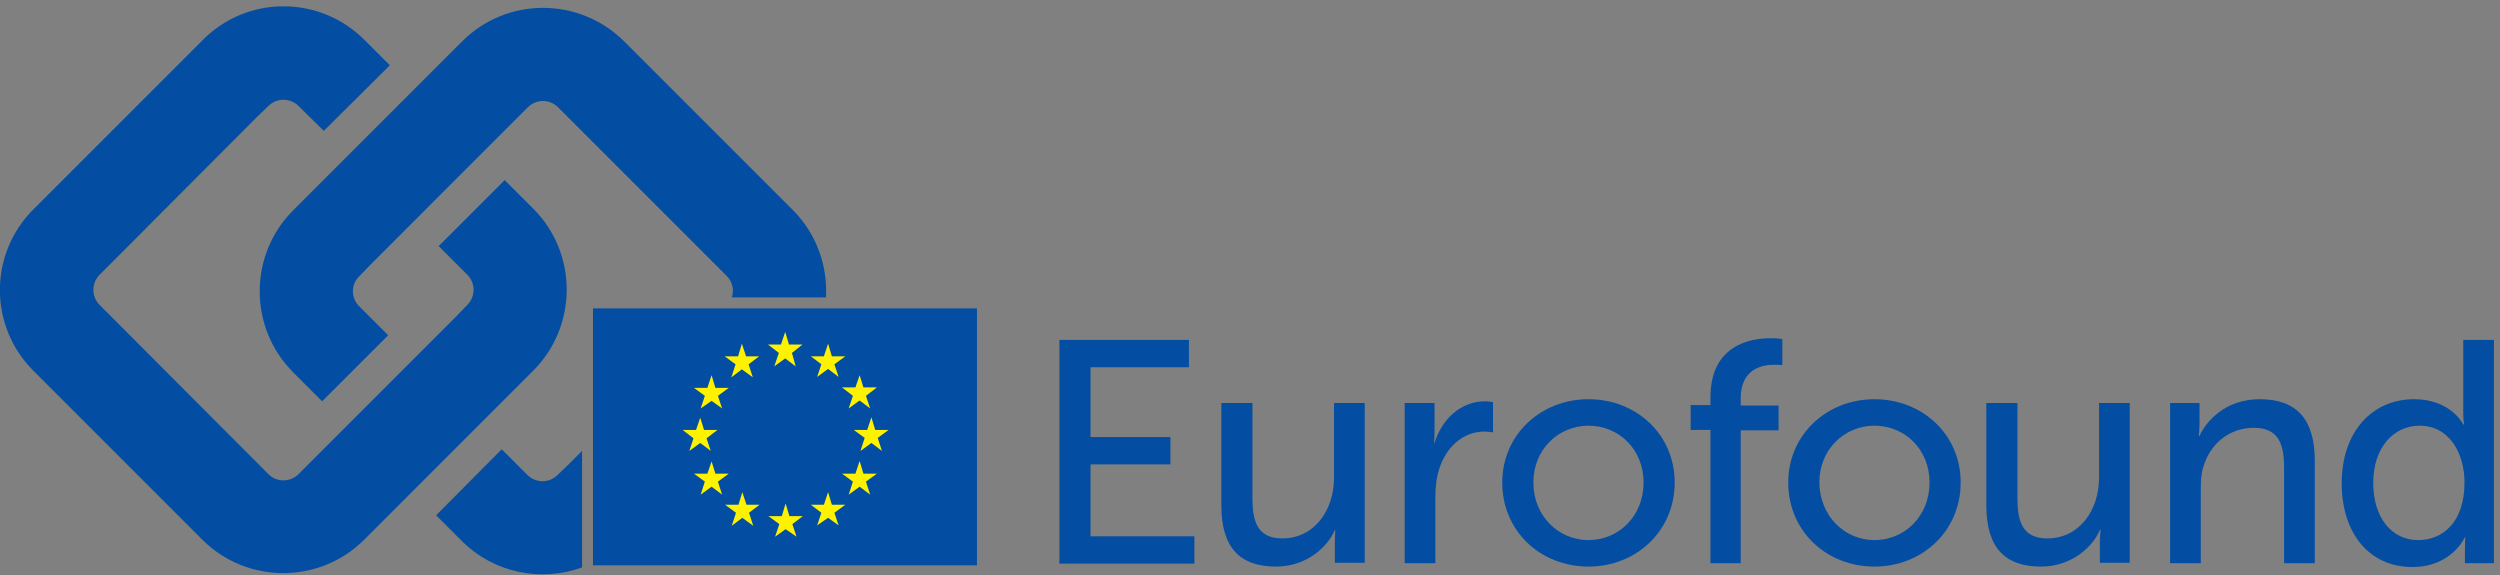 <svg width="352" height="81" viewBox="0 0 352 81" fill="none" xmlns="http://www.w3.org/2000/svg">
<rect x="0" y="0" width="352" height="81" fill="#808080" stroke="none"/>
<g clip-path="url(#clip0_6719_468)">
<path d="M36.95 65.918L37.779 66.748C38.964 67.932 40.859 67.932 42.043 66.748L43.05 65.741L64.189 44.601L65.788 42.943C66.973 41.759 66.973 39.864 65.788 38.679L61.762 34.653L71.058 25.356L73.96 28.258L75.085 29.383C81.362 35.659 81.362 45.904 75.085 52.181L73.013 54.253L52.109 75.156L51.281 75.985C45.004 82.262 34.759 82.262 28.483 75.985L25.877 73.38L7.343 54.845L4.737 52.24C-1.599 45.963 -1.599 35.719 4.737 29.442L5.566 28.613L26.469 7.71L28.542 5.637C34.819 -0.699 45.004 -0.699 51.34 5.637L52.465 6.762L54.893 9.19L45.596 18.428L42.043 14.934C40.859 13.75 38.964 13.75 37.779 14.934L36.121 16.533L15.041 37.673L14.034 38.679C12.85 39.864 12.85 41.759 14.034 42.943L14.863 43.772L36.95 65.918Z" fill="#034EA2"/>
<path d="M137.557 43.417H83.494V79.597H137.557V43.417Z" fill="#034EA2"/>
<path d="M50.57 38.916L52.169 37.258L73.309 16.118L74.315 15.112C75.5 13.927 77.394 13.927 78.579 15.112L79.408 15.941L101.495 38.028L102.324 38.857C103.153 39.686 103.39 40.87 103.035 41.877H116.299C116.536 37.436 114.996 32.935 111.621 29.56L109.016 26.955L90.481 8.42L87.876 5.815C81.54 -0.462 71.355 -0.462 65.078 5.815L64.249 6.644L43.346 27.547L41.273 29.619C34.996 35.896 34.996 46.141 41.273 52.417L42.398 53.542L45.359 56.503L54.656 47.206L50.629 43.18C49.386 41.995 49.386 40.041 50.57 38.916Z" fill="#034EA2"/>
<path d="M81.954 79.538V63.491L80.178 65.267L78.52 66.866C77.335 68.05 75.44 68.05 74.256 66.866L70.644 63.254L61.406 72.551L63.893 75.038L65.019 76.163C69.578 80.722 76.21 81.966 81.954 79.893V79.538Z" fill="#034EA2"/>
<path d="M111.088 48.509H112.983L111.503 49.694L112.035 51.588L110.555 50.463L109.015 51.588L109.667 49.694L108.127 48.509H109.963L110.555 46.733L111.088 48.509Z" fill="#FFF200"/>
<path d="M111.147 72.669H113.042L111.562 73.794L112.154 75.571L110.614 74.505L109.134 75.571L109.726 73.794L108.186 72.669H110.081L110.614 70.893L111.147 72.669Z" fill="#FFF200"/>
<path d="M117.128 71.07H119.023L117.483 72.195L118.075 73.972L116.595 72.906L115.055 73.972L115.648 72.195L114.167 71.07H116.003L116.595 69.294L117.128 71.07Z" fill="#FFF200"/>
<path d="M117.128 50.167H119.023L117.483 51.292L118.075 53.069L116.595 51.944L115.055 53.069L115.648 51.292L114.167 50.167H116.003L116.595 48.391L117.128 50.167Z" fill="#FFF200"/>
<path d="M121.569 54.549H123.464L121.924 55.733L122.517 57.51L121.036 56.385L119.497 57.51L120.089 55.733L118.549 54.549H120.444L121.036 52.832L121.569 54.549Z" fill="#FFF200"/>
<path d="M121.569 66.688H123.464L121.924 67.813L122.517 69.649L121.036 68.524L119.497 69.649L120.089 67.813L118.549 66.688H120.444L121.036 64.912L121.569 66.688Z" fill="#FFF200"/>
<path d="M123.227 60.53H125.122L123.582 61.655L124.175 63.491L122.694 62.366L121.155 63.491L121.747 61.655L120.207 60.53H122.102L122.694 58.753L123.227 60.53Z" fill="#FFF200"/>
<path d="M105.048 50.167H106.884L105.403 51.292L105.996 53.128L104.456 52.003L102.976 53.128L103.568 51.292L102.028 50.167H103.923L104.456 48.391L105.048 50.167Z" fill="#FFF200"/>
<path d="M100.725 54.608H102.62L101.081 55.733L101.673 57.51L100.192 56.444L98.653 57.51L99.245 55.733L97.705 54.608H99.6L100.192 52.832L100.725 54.608Z" fill="#FFF200"/>
<path d="M99.126 60.53H101.021L99.482 61.714L100.074 63.491L98.594 62.365L97.054 63.491L97.646 61.714L96.107 60.53H98.001L98.594 58.813L99.126 60.53Z" fill="#FFF200"/>
<path d="M100.725 66.688H102.62L101.081 67.813L101.673 69.649L100.192 68.524L98.653 69.649L99.245 67.813L97.705 66.688H99.6L100.192 64.971L100.725 66.688Z" fill="#FFF200"/>
<path d="M105.107 71.07H106.943L105.463 72.195L106.055 74.031L104.515 72.906L103.035 74.031L103.627 72.195L102.087 71.07H103.982L104.515 69.294L105.107 71.07Z" fill="#FFF200"/>
<path d="M149.164 47.858H167.402V51.707H153.545V61.537H164.796V65.386H153.545V75.511H168.172V79.36H149.164V47.858Z" fill="#034EA2"/>
<path d="M172.021 56.74H176.343V70.182C176.343 73.32 176.995 75.808 180.548 75.808C185.107 75.808 187.831 71.781 187.831 67.28V56.74H192.154V79.242H187.95V76.281C187.95 75.334 188.009 74.623 188.009 74.623H187.95C187.002 76.873 184.101 79.775 179.659 79.775C174.567 79.775 171.961 77.11 171.961 71.129V56.74H172.021Z" fill="#034EA2"/>
<path d="M197.779 56.74H201.984V60.648C201.984 61.596 201.924 62.366 201.924 62.366H201.984C202.99 59.05 205.655 56.503 209.09 56.503C209.682 56.503 210.215 56.622 210.215 56.622V60.885C210.215 60.885 209.622 60.767 208.971 60.767C206.188 60.767 203.701 62.721 202.635 66.037C202.221 67.34 202.102 68.702 202.102 70.064V79.301H197.779V56.74Z" fill="#034EA2"/>
<path d="M223.657 56.207C230.348 56.207 235.796 61.122 235.796 67.932C235.796 74.801 230.348 79.775 223.657 79.775C216.906 79.775 211.517 74.801 211.517 67.932C211.517 61.181 216.965 56.207 223.657 56.207ZM223.657 76.044C227.92 76.044 231.414 72.669 231.414 67.932C231.414 63.254 227.92 59.938 223.657 59.938C219.452 59.938 215.899 63.254 215.899 67.932C215.899 72.669 219.452 76.044 223.657 76.044Z" fill="#034EA2"/>
<path d="M240.829 60.53H238.046V57.036H240.829V55.97C240.829 48.568 246.454 47.621 249.297 47.621C250.303 47.621 250.955 47.739 250.955 47.739V51.411C250.955 51.411 250.481 51.352 249.83 51.352C248.172 51.352 245.092 51.885 245.092 56.089V57.095H250.422V60.589H245.092V79.301H240.829V60.53Z" fill="#034EA2"/>
<path d="M263.923 56.207C270.614 56.207 276.062 61.122 276.062 67.932C276.062 74.801 270.614 79.775 263.923 79.775C257.172 79.775 251.784 74.801 251.784 67.932C251.784 61.181 257.232 56.207 263.923 56.207ZM263.923 76.044C268.187 76.044 271.68 72.669 271.68 67.932C271.68 63.254 268.187 59.938 263.923 59.938C259.719 59.938 256.166 63.254 256.166 67.932C256.225 72.669 259.719 76.044 263.923 76.044Z" fill="#034EA2"/>
<path d="M279.734 56.74H284.056V70.182C284.056 73.32 284.708 75.808 288.261 75.808C292.82 75.808 295.544 71.781 295.544 67.28V56.74H299.867V79.242H295.662V76.281C295.662 75.334 295.781 74.623 295.781 74.623H295.662C294.715 76.873 291.813 79.775 287.372 79.775C282.28 79.775 279.674 77.11 279.674 71.129V56.74H279.734Z" fill="#034EA2"/>
<path d="M305.492 56.74H309.696V59.701C309.696 60.589 309.578 61.359 309.578 61.359H309.696C310.585 59.405 313.249 56.207 318.164 56.207C323.434 56.207 325.921 59.109 325.921 64.853V79.301H321.599V65.859C321.599 62.721 320.947 60.234 317.335 60.234C313.901 60.234 311.177 62.484 310.229 65.741C309.933 66.629 309.874 67.636 309.874 68.761V79.301H305.551V56.74H305.492Z" fill="#034EA2"/>
<path d="M339.896 56.207C345.107 56.207 346.825 59.76 346.825 59.76H346.943C346.943 59.76 346.825 59.109 346.825 58.221V47.858H351.147V79.301H347.061V77.169C347.061 76.281 347.121 75.63 347.121 75.63H347.061C347.061 75.63 345.226 79.834 339.659 79.834C333.56 79.834 329.711 75.038 329.711 68.05C329.711 60.826 333.975 56.207 339.896 56.207ZM340.488 76.044C343.805 76.044 347.002 73.676 347.002 67.932C347.002 63.905 344.93 59.938 340.666 59.938C337.113 59.938 334.152 62.899 334.152 67.991C334.152 72.906 336.758 76.044 340.488 76.044Z" fill="#034EA2"/>
</g>
<defs>
<clipPath id="clip0_6719_468">
<rect width="351.206" height="80" fill="white" transform="translate(0 0.9)"/>
</clipPath>
</defs>
</svg>

